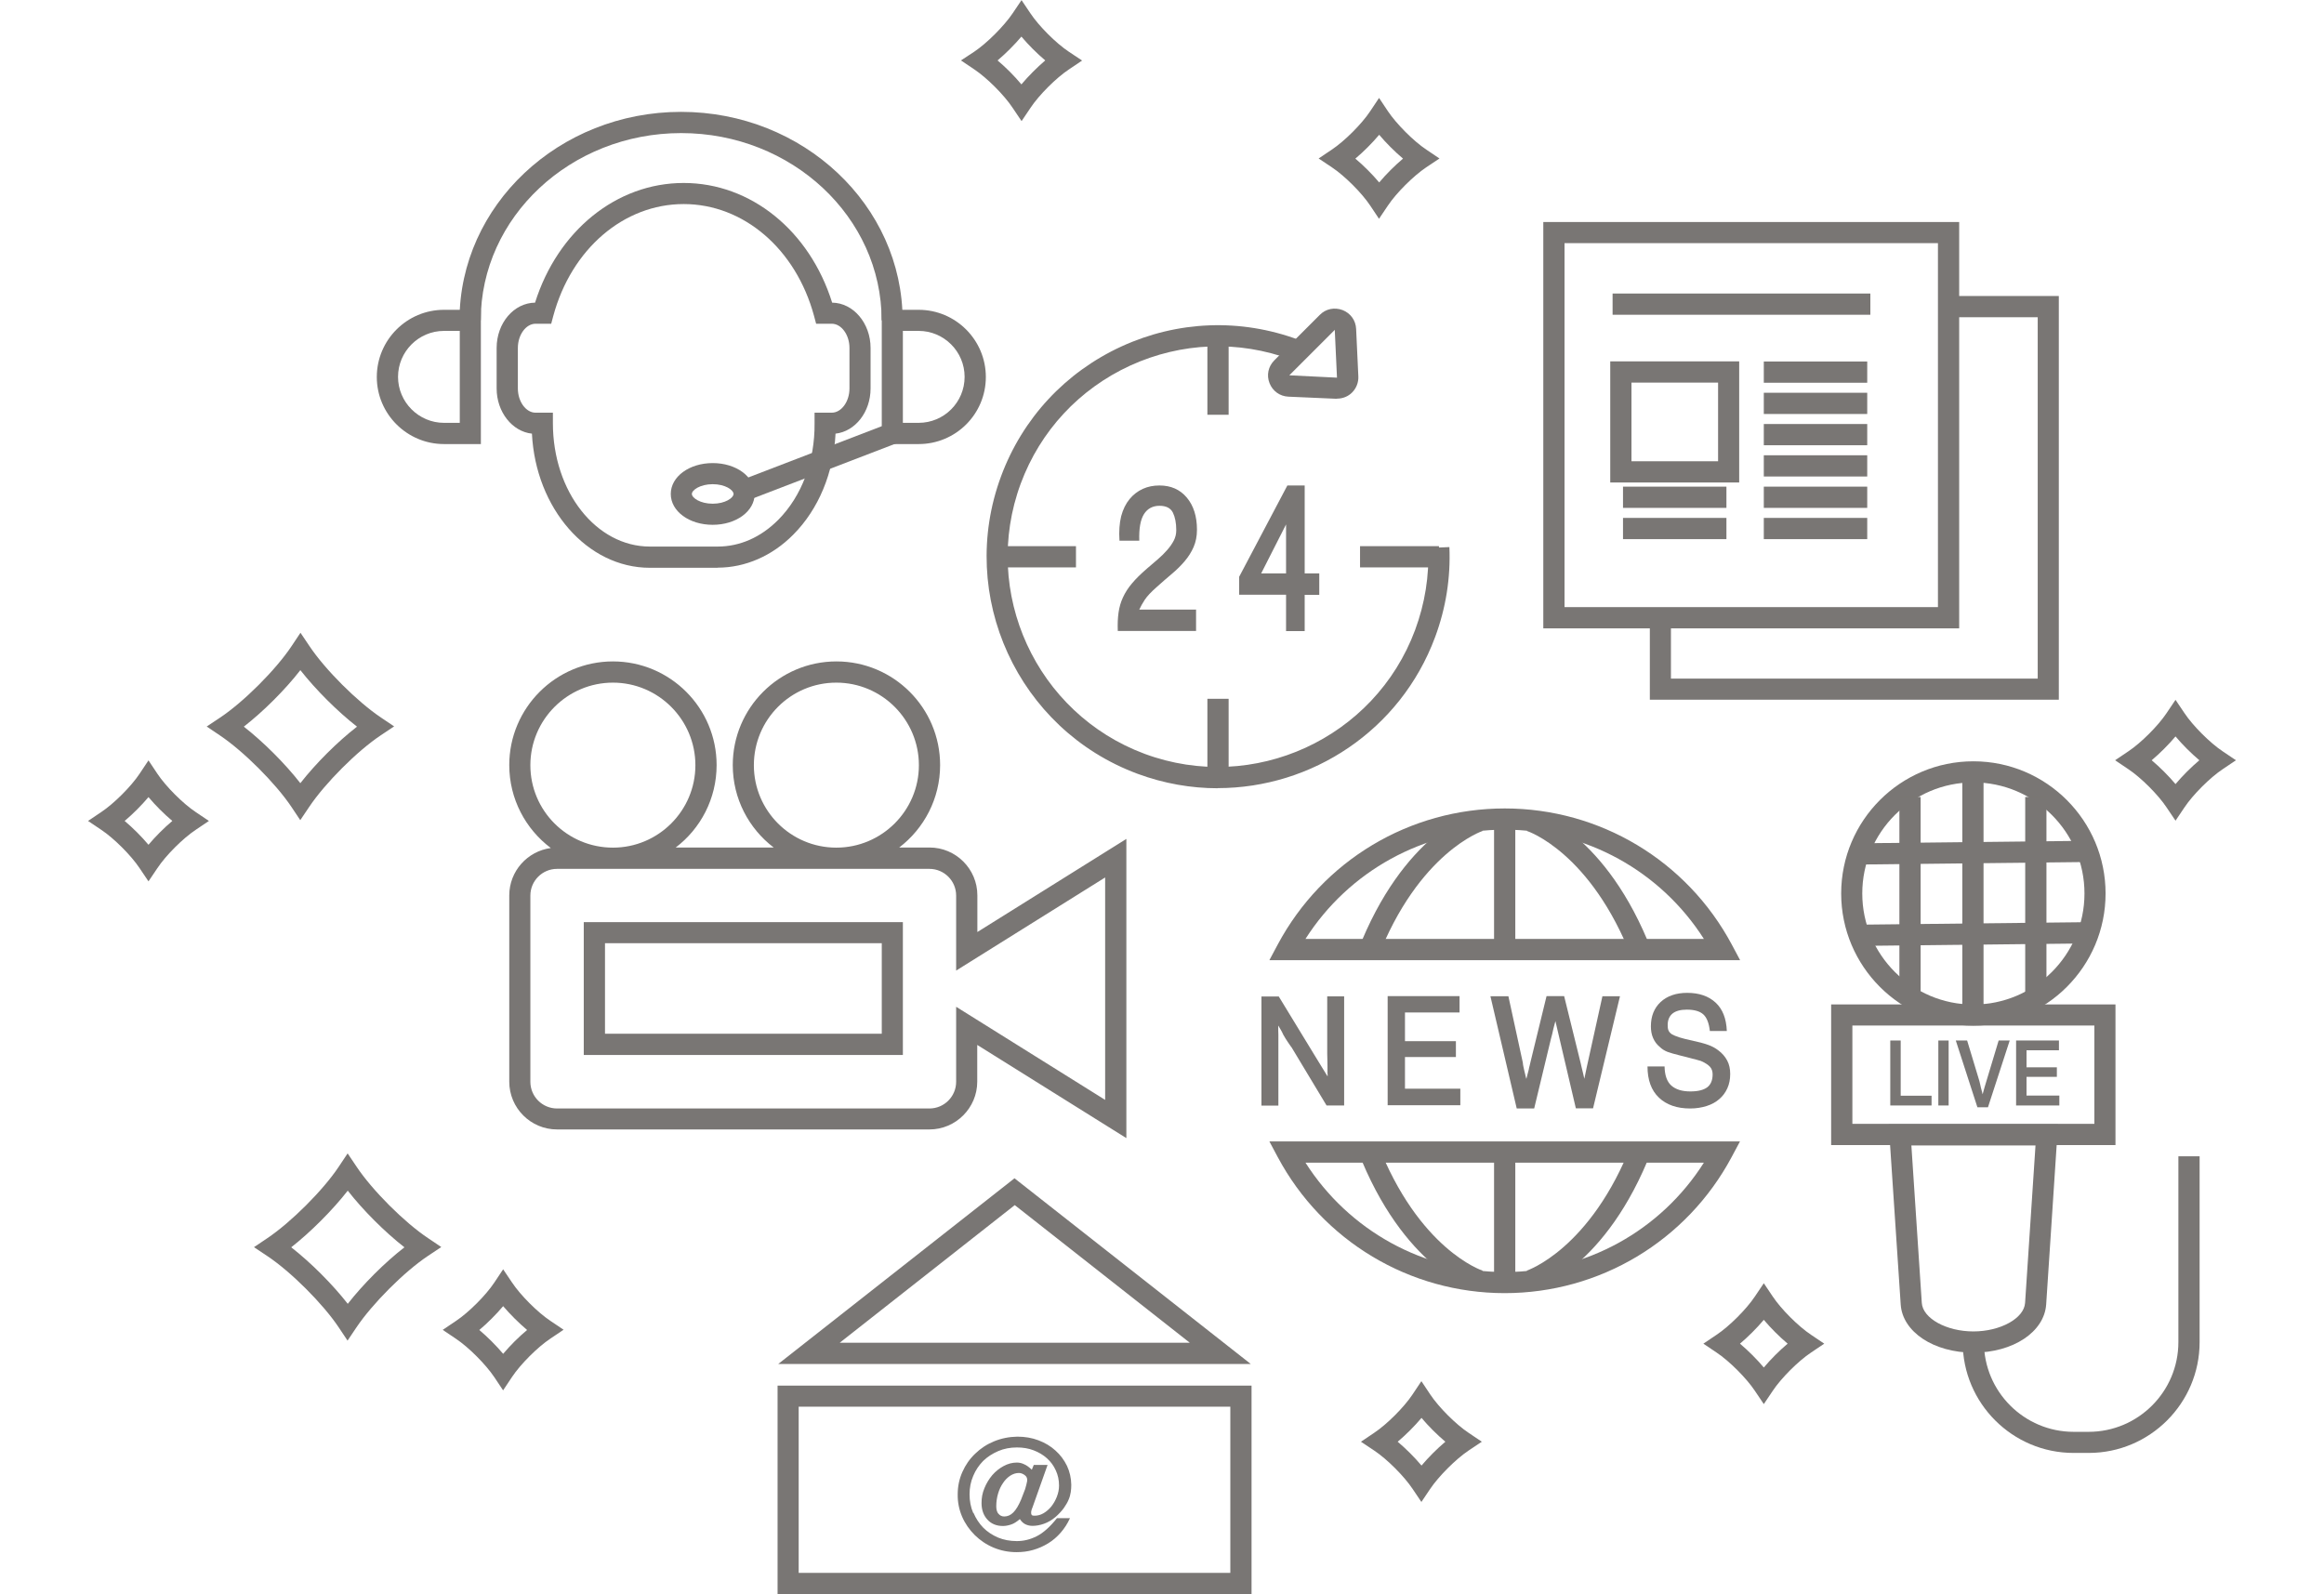 <?xml version="1.0" encoding="UTF-8"?>
<svg id="_레이어_2" data-name="레이어 2" xmlns="http://www.w3.org/2000/svg" viewBox="0 0 178.43 122.41">
  <defs>
    <style>
      .cls-1 {
        fill: #797674;
      }
    </style>
  </defs>
  <path class="cls-1" d="M26.7,102.97l-.68-1.02c-1.21-1.82-3.68-4.29-5.5-5.5l-1.02-.68,1.01-.68c1.82-1.22,4.29-3.68,5.5-5.5l.68-1.02,.68,1.01c1.21,1.82,3.68,4.29,5.5,5.5l1.01,.68-1.02,.68c-1.82,1.21-4.28,3.68-5.5,5.5l-.68,1.01Zm-4.34-7.19c1.5,1.17,3.17,2.84,4.34,4.34,1.18-1.51,2.84-3.17,4.35-4.34-1.51-1.18-3.17-2.84-4.35-4.35-1.17,1.5-2.84,3.17-4.34,4.35Z"/>
  <path class="cls-1" d="M23.06,62.99l-.68-1.02c-1.21-1.81-3.68-4.28-5.5-5.5l-1.01-.68,1.02-.68c1.82-1.21,4.29-3.68,5.5-5.5l.68-1.02,.68,1.01c1.21,1.82,3.68,4.28,5.5,5.5l1.01,.68-1.02,.68c-1.82,1.21-4.28,3.68-5.5,5.5l-.68,1.01Zm-4.34-7.19c1.51,1.18,3.17,2.84,4.34,4.34,1.18-1.51,2.84-3.17,4.35-4.34-1.51-1.18-3.17-2.84-4.35-4.34-1.17,1.51-2.84,3.17-4.34,4.34Z"/>
  <path class="cls-1" d="M167.03,63.02l-.68-1.01c-.65-.98-1.97-2.3-2.95-2.95l-1.01-.68,1.01-.68c.98-.65,2.3-1.97,2.95-2.95l.68-1.01,.68,1.01c.65,.98,1.97,2.3,2.95,2.95l1.01,.68-1.01,.68c-.98,.65-2.3,1.97-2.95,2.95l-.68,1.01Zm-1.83-4.64c.64,.54,1.3,1.2,1.83,1.83,.54-.64,1.2-1.3,1.83-1.83-.64-.54-1.3-1.2-1.83-1.83-.54,.64-1.2,1.3-1.83,1.83Z"/>
  <path class="cls-1" d="M135.42,107.82l-.68-1.01c-.65-.98-1.97-2.3-2.95-2.95l-1.01-.68,1.01-.68c.98-.65,2.3-1.97,2.95-2.95l.68-1.01,.68,1.01c.65,.98,1.97,2.3,2.95,2.95l1.01,.68-1.01,.68c-.98,.65-2.3,1.97-2.95,2.95l-.68,1.01Zm-1.83-4.64c.64,.54,1.3,1.2,1.83,1.83,.54-.64,1.2-1.3,1.83-1.83-.64-.54-1.3-1.2-1.83-1.83-.54,.64-1.2,1.3-1.83,1.83Z"/>
  <path class="cls-1" d="M109.14,115.35l-.68-1.01c-.65-.98-1.97-2.3-2.95-2.95l-1.02-.68,1.01-.68c.98-.65,2.3-1.97,2.95-2.95l.68-1.02,.68,1.02c.65,.98,1.97,2.3,2.95,2.95l1.01,.68-1.02,.68c-.97,.65-2.29,1.97-2.95,2.95l-.68,1.01Zm-1.83-4.64c.64,.54,1.3,1.2,1.83,1.83,.54-.64,1.2-1.3,1.83-1.83-.64-.54-1.3-1.2-1.83-1.83-.54,.64-1.2,1.3-1.83,1.83Z"/>
  <path class="cls-1" d="M105.89,16.82l-.68-1.02c-.65-.98-1.97-2.3-2.95-2.95l-1.02-.68,1.01-.68c.98-.65,2.3-1.97,2.95-2.95l.68-1.02,.68,1.02c.65,.97,1.97,2.3,2.95,2.95l1.01,.68-1.02,.68c-.97,.65-2.3,1.97-2.95,2.95l-.68,1.01Zm-1.83-4.64c.64,.54,1.3,1.2,1.83,1.83,.54-.64,1.2-1.3,1.83-1.83-.64-.54-1.3-1.2-1.83-1.83-.54,.64-1.2,1.3-1.83,1.83Z"/>
  <path class="cls-1" d="M38.63,106.77l-.68-1.02c-.65-.97-1.97-2.3-2.95-2.95l-1.01-.68,1.01-.68c.98-.65,2.3-1.97,2.95-2.95l.68-1.02,.68,1.01c.65,.98,1.97,2.3,2.95,2.95l1.01,.68-1.01,.68c-.98,.65-2.3,1.97-2.95,2.95l-.68,1.02Zm-1.83-4.64c.64,.54,1.3,1.2,1.83,1.83,.54-.64,1.2-1.3,1.84-1.83-.64-.54-1.3-1.2-1.84-1.83-.54,.64-1.2,1.3-1.83,1.83Z"/>
  <path class="cls-1" d="M78.42,9.28l-.68-1.01c-.65-.98-1.97-2.3-2.95-2.95l-1.01-.68,1.02-.67c.97-.65,2.29-1.97,2.95-2.95l.68-1.01,.68,1.01c.65,.98,1.97,2.3,2.95,2.95l1.02,.68-1.01,.68c-.98,.65-2.3,1.97-2.95,2.95l-.68,1.01Zm-1.83-4.64c.64,.54,1.3,1.2,1.83,1.84,.54-.64,1.2-1.3,1.83-1.84-.64-.54-1.3-1.2-1.83-1.83-.54,.64-1.2,1.3-1.83,1.83Z"/>
  <path class="cls-1" d="M11.4,67.68l-.68-1.01c-.65-.98-1.97-2.3-2.95-2.95l-1.01-.68,1.01-.68c.98-.65,2.3-1.97,2.95-2.95l.68-1.02,.68,1.02c.65,.98,1.97,2.3,2.95,2.95l1.01,.68-1.01,.68c-.98,.65-2.3,1.97-2.95,2.95l-.68,1.01Zm-1.83-4.64c.64,.54,1.3,1.2,1.83,1.83,.54-.64,1.2-1.3,1.83-1.83-.64-.54-1.3-1.2-1.83-1.83-.54,.64-1.2,1.3-1.83,1.83Z"/>
  <path class="cls-1" d="M86.47,87.39l-11.44-7.15v2.82c0,2.02-1.65,3.67-3.67,3.67h-28.59c-2.03,0-3.67-1.65-3.67-3.67v-14.3c0-1.86,1.39-3.4,3.19-3.64-1.93-1.45-3.19-3.76-3.19-6.37,0-4.39,3.57-7.96,7.96-7.96s7.96,3.57,7.96,7.96c0,2.58-1.23,4.88-3.14,6.33h7.52c-1.91-1.46-3.14-3.75-3.14-6.33,0-4.39,3.57-7.96,7.96-7.96s7.96,3.57,7.96,7.96c0,2.58-1.24,4.88-3.14,6.33h2.33c2.02,0,3.67,1.65,3.67,3.67v2.82l11.44-7.15v22.95Zm-43.7-20.67c-1.13,0-2.05,.92-2.05,2.05v14.3c0,1.13,.92,2.05,2.05,2.05h28.59c1.13,0,2.05-.92,2.05-2.05v-5.76l11.44,7.15v-17.08l-11.44,7.15v-5.76c0-1.13-.92-2.05-2.05-2.05h-28.59Zm21.44-1.63c3.49,0,6.34-2.84,6.34-6.33s-2.84-6.34-6.34-6.34-6.33,2.84-6.33,6.34,2.84,6.33,6.33,6.33Zm-17.15,0c3.49,0,6.33-2.84,6.33-6.33s-2.84-6.34-6.33-6.34-6.34,2.84-6.34,6.34,2.84,6.33,6.34,6.33Zm22.26,15.92h-24.5v-10.2h24.5v10.2Zm-22.87-1.63h21.25v-6.95h-21.25v6.95Z"/>
  <path class="cls-1" d="M20.46,46.3s0,0,0,.01h0Zm29.53-23.57s-.01,.01-.02,.02l.02-.02Zm.23-2.54l-.08,.04s.05-.02,.08-.04ZM25.69,11.77s0,.04,0,.05v-.05Zm-3.56-.18h0s0,0,0,0Zm-5.9-1.55s.03,0,.04,0c-.01,0-.03,0-.04,0Z"/>
  <g>
    <path class="cls-1" d="M133.53,37.05h-9.9v-9.3h9.9v9.3Zm-8.27-1.63h6.65v-6.04h-6.65v6.04Z"/>
    <rect class="cls-1" x="123.81" y="22.54" width="19.79" height="1.63"/>
    <rect class="cls-1" x="135.42" y="27.76" width="7.94" height="1.63"/>
    <rect class="cls-1" x="135.42" y="30.16" width="7.94" height="1.63"/>
    <rect class="cls-1" x="135.42" y="32.56" width="7.94" height="1.63"/>
    <rect class="cls-1" x="135.42" y="34.96" width="7.94" height="1.63"/>
    <rect class="cls-1" x="135.42" y="37.37" width="7.94" height="1.63"/>
    <rect class="cls-1" x="135.42" y="39.77" width="7.94" height="1.63"/>
    <rect class="cls-1" x="124.61" y="37.37" width="7.94" height="1.63"/>
    <rect class="cls-1" x="124.61" y="39.77" width="7.94" height="1.63"/>
    <path class="cls-1" d="M150.42,48.25h-31.93V17.05h31.93v31.21Zm-30.3-1.63h28.67V18.67h-28.67v27.96Z"/>
    <polygon class="cls-1" points="158.07 53.73 126.67 53.73 126.67 47.44 128.29 47.44 128.29 52.11 156.45 52.11 156.45 24.36 149.61 24.36 149.61 22.73 158.07 22.73 158.07 53.73"/>
  </g>
  <g>
    <g>
      <path class="cls-1" d="M133.59,73.73h-36.13l.64-1.2c3.45-6.45,10.13-10.45,17.43-10.45s13.98,4,17.43,10.45l.64,1.2Zm-33.36-1.63h30.59c-3.32-5.21-9.06-8.39-15.29-8.39s-11.98,3.18-15.3,8.39Z"/>
      <g>
        <path class="cls-1" d="M105.75,73.62l-1.51-.59c3.48-8.99,8.89-10.71,9.12-10.78l.47,1.56s-4.91,1.62-8.08,9.81Z"/>
        <path class="cls-1" d="M125.31,73.62c-3.17-8.19-8.03-9.8-8.08-9.81l.47-1.56c.23,.07,5.64,1.79,9.12,10.78l-1.51,.59Z"/>
      </g>
      <rect class="cls-1" x="114.71" y="63.48" width="1.63" height="9.44"/>
    </g>
    <g>
      <path class="cls-1" d="M115.53,99.3c-7.3,0-13.98-4-17.43-10.45l-.64-1.2h36.13l-.64,1.2c-3.45,6.45-10.13,10.45-17.43,10.45Zm-15.3-10.02c3.32,5.21,9.06,8.4,15.3,8.4s11.98-3.18,15.29-8.4h-30.59Z"/>
      <g>
        <path class="cls-1" d="M117.7,99.13l-.47-1.56,.23,.78-.24-.78s4.91-1.62,8.08-9.81l1.51,.59c-3.48,8.99-8.89,10.71-9.12,10.78Z"/>
        <path class="cls-1" d="M113.36,99.13c-.23-.07-5.64-1.79-9.12-10.78l1.51-.59c3.17,8.19,8.03,9.8,8.08,9.81l-.47,1.56Z"/>
      </g>
      <rect class="cls-1" x="114.71" y="88.46" width="1.63" height="9.44"/>
    </g>
    <g>
      <path class="cls-1" d="M99.14,80.4s-.07-.11-.12-.17c-.05-.07-.1-.14-.15-.22-.05-.08-.11-.17-.17-.26-.06-.09-.11-.19-.17-.29-.07-.16-.14-.29-.2-.39-.06-.1-.13-.21-.19-.32v.35c0,.12,0,.23,.01,.35v.35c0,.12,0,.23,0,.34v4.76h-1.3v-8.38h1.33l2.84,4.66c.19,.3,.35,.57,.49,.8,.14,.23,.28,.46,.42,.68,0-.04,0-.07,0-.1,0-.03,0-.05,0-.08,0-.02-.01-.04-.01-.06v-.06c0-.17,0-.35,0-.53,0-.18,0-.35-.01-.51,0-.16-.01-.3-.01-.42v-4.39h1.3v8.38h-1.35l-2.69-4.47Z"/>
      <path class="cls-1" d="M107.87,83.6h4.25v1.27h-5.58v-8.38h5.52v1.26h-4.19v2.2h3.91v1.22h-3.91v2.43Z"/>
      <path class="cls-1" d="M124.38,76.49l-2.07,8.62h-1.32l-1.57-6.7c-.03,.1-.05,.2-.08,.3-.02,.1-.05,.2-.08,.31-.02,.11-.05,.23-.08,.36-.03,.13-.07,.27-.11,.42l-1.28,5.32h-1.34l-2.02-8.62h1.38l1.11,5.11c0,.09,.02,.18,.04,.28,.02,.1,.04,.21,.07,.32,.03,.11,.05,.22,.08,.33,.02,.11,.05,.21,.08,.31,.03-.12,.06-.24,.09-.36,.03-.12,.06-.23,.09-.34,.02-.11,.04-.21,.07-.31,.03-.1,.05-.2,.07-.3l1.23-5.05h1.35l1.28,5.19s.02,.11,.04,.18c.02,.07,.04,.16,.06,.25,.03,.1,.05,.2,.08,.33,.03,.12,.06,.25,.09,.4,.02-.09,.04-.18,.06-.28,.02-.1,.04-.19,.06-.29,.02-.1,.04-.2,.06-.29,.02-.09,.04-.19,.06-.27l1.15-5.21h1.35Z"/>
      <path class="cls-1" d="M131.28,79.18c-.07-.62-.24-1.05-.51-1.29-.27-.24-.69-.36-1.26-.36-.49,0-.85,.1-1.1,.3-.24,.2-.37,.49-.37,.88,0,.16,.01,.3,.06,.41,.04,.11,.13,.21,.26,.3,.14,.08,.33,.16,.58,.24,.25,.08,.58,.16,1,.25,.53,.12,.93,.22,1.22,.33,.28,.1,.54,.24,.76,.41,.3,.22,.53,.49,.69,.79,.16,.3,.23,.65,.23,1.03,0,.41-.07,.77-.22,1.1-.15,.33-.35,.6-.62,.83-.26,.23-.59,.41-.97,.53-.38,.12-.8,.19-1.26,.19-1.02,0-1.82-.28-2.4-.83-.59-.56-.88-1.36-.88-2.4h1.31c.01,.68,.19,1.18,.52,1.47,.34,.3,.82,.45,1.46,.45,.59,0,1.02-.11,1.3-.32,.27-.21,.41-.54,.41-.99,0-.24-.07-.44-.21-.59-.14-.15-.37-.3-.69-.44-.08-.02-.15-.04-.21-.06-.06-.02-.14-.04-.24-.07-.09-.02-.23-.05-.4-.1-.17-.04-.41-.1-.71-.18-.45-.11-.79-.21-1.01-.29-.22-.09-.42-.21-.59-.38-.22-.18-.39-.4-.51-.68-.12-.27-.17-.57-.17-.9,0-.78,.25-1.4,.75-1.87,.5-.46,1.18-.7,2.04-.7,.91,0,1.64,.25,2.18,.75,.54,.5,.82,1.22,.86,2.18h-1.31Z"/>
    </g>
  </g>
  <g>
    <g>
      <g>
        <path class="cls-1" d="M148.3,84.14v.75h-3.17v-4.99h.8v4.24h2.37Z"/>
        <path class="cls-1" d="M148.82,84.89v-4.99h.79v4.99h-.79Z"/>
        <path class="cls-1" d="M154.3,79.9l-1.67,5.13h-.81l-1.66-5.13h.87l.94,3.11c.02,.08,.04,.17,.06,.25,.02,.09,.04,.18,.06,.27,.02,.09,.05,.18,.07,.26,.02,.08,.04,.16,.06,.24,.04-.16,.09-.33,.14-.51,.05-.18,.1-.35,.15-.5l.94-3.12h.85Z"/>
        <path class="cls-1" d="M155.58,84.13h2.53v.76h-3.32v-4.99h3.29v.75h-2.49v1.31h2.33v.73h-2.33v1.45Z"/>
      </g>
      <path class="cls-1" d="M151.51,78.76c-5.6,0-10.15-4.55-10.15-10.15s4.55-10.15,10.15-10.15,10.15,4.55,10.15,10.15-4.55,10.15-10.15,10.15Zm0-18.68c-4.7,0-8.53,3.83-8.53,8.53s3.83,8.53,8.53,8.53,8.53-3.83,8.53-8.53-3.83-8.53-8.53-8.53Z"/>
      <rect class="cls-1" x="142.68" y="64.67" width="17.6" height="1.63" transform="translate(-.71 1.66) rotate(-.63)"/>
      <rect class="cls-1" x="142.68" y="70.92" width="17.6" height="1.63" transform="translate(-.78 1.66) rotate(-.63)"/>
      <rect class="cls-1" x="145.83" y="61.2" width="1.63" height="15.15"/>
      <rect class="cls-1" x="150.66" y="59.27" width="1.63" height="18.68"/>
      <rect class="cls-1" x="155.49" y="61.2" width="1.63" height="15.15"/>
      <path class="cls-1" d="M162.42,87.93h-21.83v-10.8h21.83v10.8Zm-20.2-1.63h18.58v-7.55h-18.58v7.55Z"/>
      <path class="cls-1" d="M151.51,103.87c-3.05,0-5.45-1.6-5.58-3.71l-.92-13.82h13l-.91,13.82c-.14,2.12-2.54,3.71-5.59,3.71Zm-4.76-15.91l.8,12.09c.08,1.19,1.89,2.19,3.96,2.19s3.89-1,3.97-2.19l.8-12.09h-9.52Z"/>
    </g>
    <path class="cls-1" d="M160.35,111.57h-1.15c-4.69,0-8.51-3.82-8.51-8.51h1.63c0,3.8,3.09,6.89,6.89,6.89h1.15c3.8,0,6.89-3.09,6.89-6.89v-14.27h1.63v14.27c0,4.69-3.82,8.51-8.51,8.51Z"/>
  </g>
  <g>
    <path class="cls-1" d="M55.1,43.6h-5.21c-4.81,0-8.76-4.56-9.05-10.3-1.51-.16-2.71-1.66-2.71-3.47v-3.11c0-1.91,1.32-3.46,2.95-3.48,1.74-5.52,6.25-9.19,11.41-9.19s9.67,3.67,11.4,9.19c1.63,.02,2.95,1.58,2.95,3.48v3.11c0,1.81-1.18,3.3-2.69,3.47-.15,3.01-1.3,5.8-3.24,7.75-1.62,1.64-3.69,2.54-5.81,2.54Zm-13.98-18.74c-.74,0-1.36,.85-1.36,1.86v3.11c0,1.01,.62,1.86,1.36,1.86h1.33v.81c0,5.28,3.34,9.47,7.44,9.47h5.21c1.71,0,3.32-.71,4.66-2.06,1.8-1.82,2.81-4.51,2.78-7.4v-.82s1.32,0,1.32,0c.74,0,1.36-.85,1.36-1.86v-3.11c0-1.01-.62-1.86-1.36-1.86h-1.2l-.16-.6c-1.39-5.14-5.41-8.59-10.01-8.59s-8.62,3.45-10.01,8.59l-.16,.6h-1.2Z"/>
    <path class="cls-1" d="M36.92,34.1h-2.83c-2.84,0-5.16-2.31-5.16-5.15s2.31-5.16,5.16-5.16h2.83v10.31Zm-2.83-8.69c-1.95,0-3.53,1.59-3.53,3.53s1.59,3.53,3.53,3.53h1.21v-7.06h-1.21Z"/>
    <path class="cls-1" d="M70.53,34.1h-2.83v-10.31h2.83c2.84,0,5.16,2.31,5.16,5.16s-2.31,5.15-5.16,5.15Zm-1.21-1.63h1.21c1.95,0,3.53-1.58,3.53-3.53s-1.59-3.53-3.53-3.53h-1.21v7.06Z"/>
    <path class="cls-1" d="M69.32,24.6h-1.63c0-7.93-6.9-14.38-15.39-14.38s-15.39,6.45-15.39,14.38h-1.63c0-8.83,7.63-16.01,17.01-16.01s17.01,7.18,17.01,16.01Z"/>
    <rect class="cls-1" x="56.72" y="34.66" width="12.19" height="1.63" transform="translate(-8.54 24.88) rotate(-21.01)"/>
    <path class="cls-1" d="M54.72,40.3c-1.81,0-3.22-1.04-3.22-2.37s1.42-2.37,3.22-2.37,3.22,1.04,3.22,2.37-1.42,2.37-3.22,2.37Zm0-3.12c-.96,0-1.6,.45-1.6,.75s.64,.75,1.6,.75,1.6-.45,1.6-.75-.64-.75-1.6-.75Z"/>
  </g>
  <g>
    <path class="cls-1" d="M93.5,60.53c-2.05,0-4.13-.36-6.16-1.11-9.19-3.41-13.89-13.66-10.48-22.85,1.65-4.45,4.94-7.99,9.25-9.97,4.32-1.98,9.14-2.16,13.59-.51l-.57,1.52c-4.05-1.5-8.43-1.33-12.35,.46-3.92,1.8-6.91,5.02-8.41,9.06-3.09,8.35,1.18,17.66,9.52,20.76,8.35,3.09,17.66-1.18,20.76-9.52,.75-2.03,1.09-4.14,1-6.29l1.63-.07c.1,2.36-.27,4.69-1.1,6.92-2.66,7.16-9.46,11.59-16.69,11.59Z"/>
    <path class="cls-1" d="M102.65,30.62h-.08l-3.65-.16c-.66-.03-1.21-.43-1.45-1.04-.24-.61-.1-1.28,.37-1.75l3.49-3.49c.46-.47,1.13-.6,1.75-.37,.61,.24,1.01,.79,1.04,1.45l.17,3.65c.02,.46-.16,.91-.48,1.23-.31,.31-.72,.47-1.15,.47Zm-.17-5.29l-3.49,3.49,3.66,.18-.17-3.66Z"/>
    <g>
      <path class="cls-1" d="M91.83,46.8v1.65h-6.01c-.02-.54,0-1.01,.06-1.42,.06-.41,.17-.8,.34-1.16,.17-.37,.4-.73,.69-1.07,.29-.35,.67-.72,1.14-1.13,.29-.25,.57-.49,.84-.72,.27-.23,.51-.47,.72-.71,.21-.24,.38-.48,.51-.73,.13-.25,.19-.52,.19-.8,0-.55-.09-1-.26-1.35-.18-.35-.52-.52-1.03-.52s-.92,.21-1.19,.64c-.27,.43-.39,1.1-.36,2.04h-1.52c-.05-.72,0-1.35,.13-1.88,.14-.53,.36-.97,.65-1.32,.28-.34,.62-.6,1.01-.78,.4-.18,.82-.26,1.28-.26,.88,0,1.58,.31,2.1,.93,.52,.62,.78,1.44,.78,2.47,0,.5-.09,.94-.26,1.33-.17,.39-.4,.75-.68,1.08-.28,.33-.61,.66-.98,.97-.37,.31-.75,.64-1.15,1-.46,.4-.77,.74-.94,1-.17,.26-.31,.51-.42,.75h4.34Z"/>
      <path class="cls-1" d="M98.74,48.45v-2.78h-3.6v-1.38l3.7-7.01h1.33v6.75h1.12v1.65h-1.12v2.78h-1.44Zm0-8.18l-1.91,3.76h1.91v-3.76Z"/>
    </g>
    <rect class="cls-1" x="92.7" y="25.79" width="1.63" height="6.06"/>
    <rect class="cls-1" x="76.55" y="41.94" width="6.06" height="1.63"/>
    <rect class="cls-1" x="92.7" y="53.66" width="1.63" height="6.06"/>
    <rect class="cls-1" x="104.42" y="41.94" width="6.06" height="1.63"/>
  </g>
  <g>
    <path class="cls-1" d="M96.09,122.41H59.7v-16.01h36.39v16.01Zm-34.77-1.63h33.14v-12.76H61.32v12.76Z"/>
    <path class="cls-1" d="M96.04,104.74H59.75l18.14-14.26,18.14,14.26Zm-31.58-1.63h26.89l-13.44-10.57-13.44,10.57Z"/>
    <path class="cls-1" d="M74.74,116.17c.19,.44,.44,.82,.75,1.14,.32,.32,.7,.57,1.14,.76,.44,.18,.92,.27,1.44,.27s1.02-.12,1.52-.37c.5-.25,1.02-.71,1.56-1.39h1c-.19,.42-.43,.79-.71,1.11-.28,.32-.6,.6-.96,.82-.36,.22-.74,.39-1.16,.51-.41,.12-.84,.17-1.27,.17-.63,0-1.22-.12-1.77-.35-.55-.23-1.03-.56-1.44-.96-.41-.41-.74-.88-.97-1.41-.23-.54-.35-1.11-.34-1.72,0-.61,.12-1.18,.36-1.72,.24-.54,.56-1,.98-1.4,.41-.4,.89-.72,1.45-.95,.56-.23,1.16-.35,1.79-.36,.58,0,1.12,.09,1.62,.28,.5,.19,.94,.45,1.31,.79,.37,.33,.66,.72,.88,1.17,.21,.45,.32,.93,.33,1.45,0,.19-.01,.38-.04,.57-.03,.19-.08,.39-.17,.59-.08,.2-.21,.41-.36,.63-.16,.22-.37,.45-.63,.68-.29,.25-.59,.42-.9,.53-.31,.11-.6,.16-.88,.16-.19,0-.37-.04-.54-.12-.17-.08-.31-.22-.43-.4-.24,.21-.46,.35-.68,.42-.21,.07-.42,.11-.62,.11-.49,0-.89-.16-1.19-.49-.3-.33-.45-.75-.45-1.27,0-.39,.06-.76,.22-1.14,.15-.37,.35-.7,.6-1,.25-.29,.54-.52,.87-.7,.33-.18,.67-.27,1.02-.27,.19,0,.38,.04,.56,.13,.19,.08,.38,.22,.59,.42l.15-.37h1.06l-1.16,3.27c-.03,.08-.06,.14-.07,.19-.01,.05-.02,.09-.03,.13,0,.04,0,.06,0,.08,0,.02,0,.04,0,.06,0,.04,.02,.08,.05,.12,.03,.04,.11,.05,.22,.05,.23,0,.46-.06,.68-.19,.22-.13,.42-.3,.6-.52,.17-.22,.31-.46,.42-.74,.11-.28,.17-.56,.17-.86,0-.42-.08-.81-.25-1.17-.16-.36-.39-.67-.68-.93-.29-.26-.63-.46-1.02-.61-.39-.15-.82-.22-1.28-.22-.52,0-1,.09-1.44,.28-.44,.19-.83,.44-1.16,.76-.32,.33-.58,.71-.76,1.15-.19,.44-.28,.91-.28,1.41s.09,.99,.28,1.43Zm1.91,.06c.11,.14,.26,.22,.45,.22,.26,0,.49-.1,.7-.31,.21-.21,.4-.53,.59-.97l.32-.83c.04-.13,.07-.24,.09-.33,.02-.08,.04-.18,.06-.27,.03-.2-.03-.36-.19-.47-.15-.11-.3-.16-.44-.16-.23,0-.45,.07-.67,.21-.21,.14-.4,.33-.55,.56-.16,.23-.29,.5-.38,.81-.09,.31-.14,.63-.14,.97,0,.25,.05,.44,.16,.58Z"/>
  </g>
</svg>